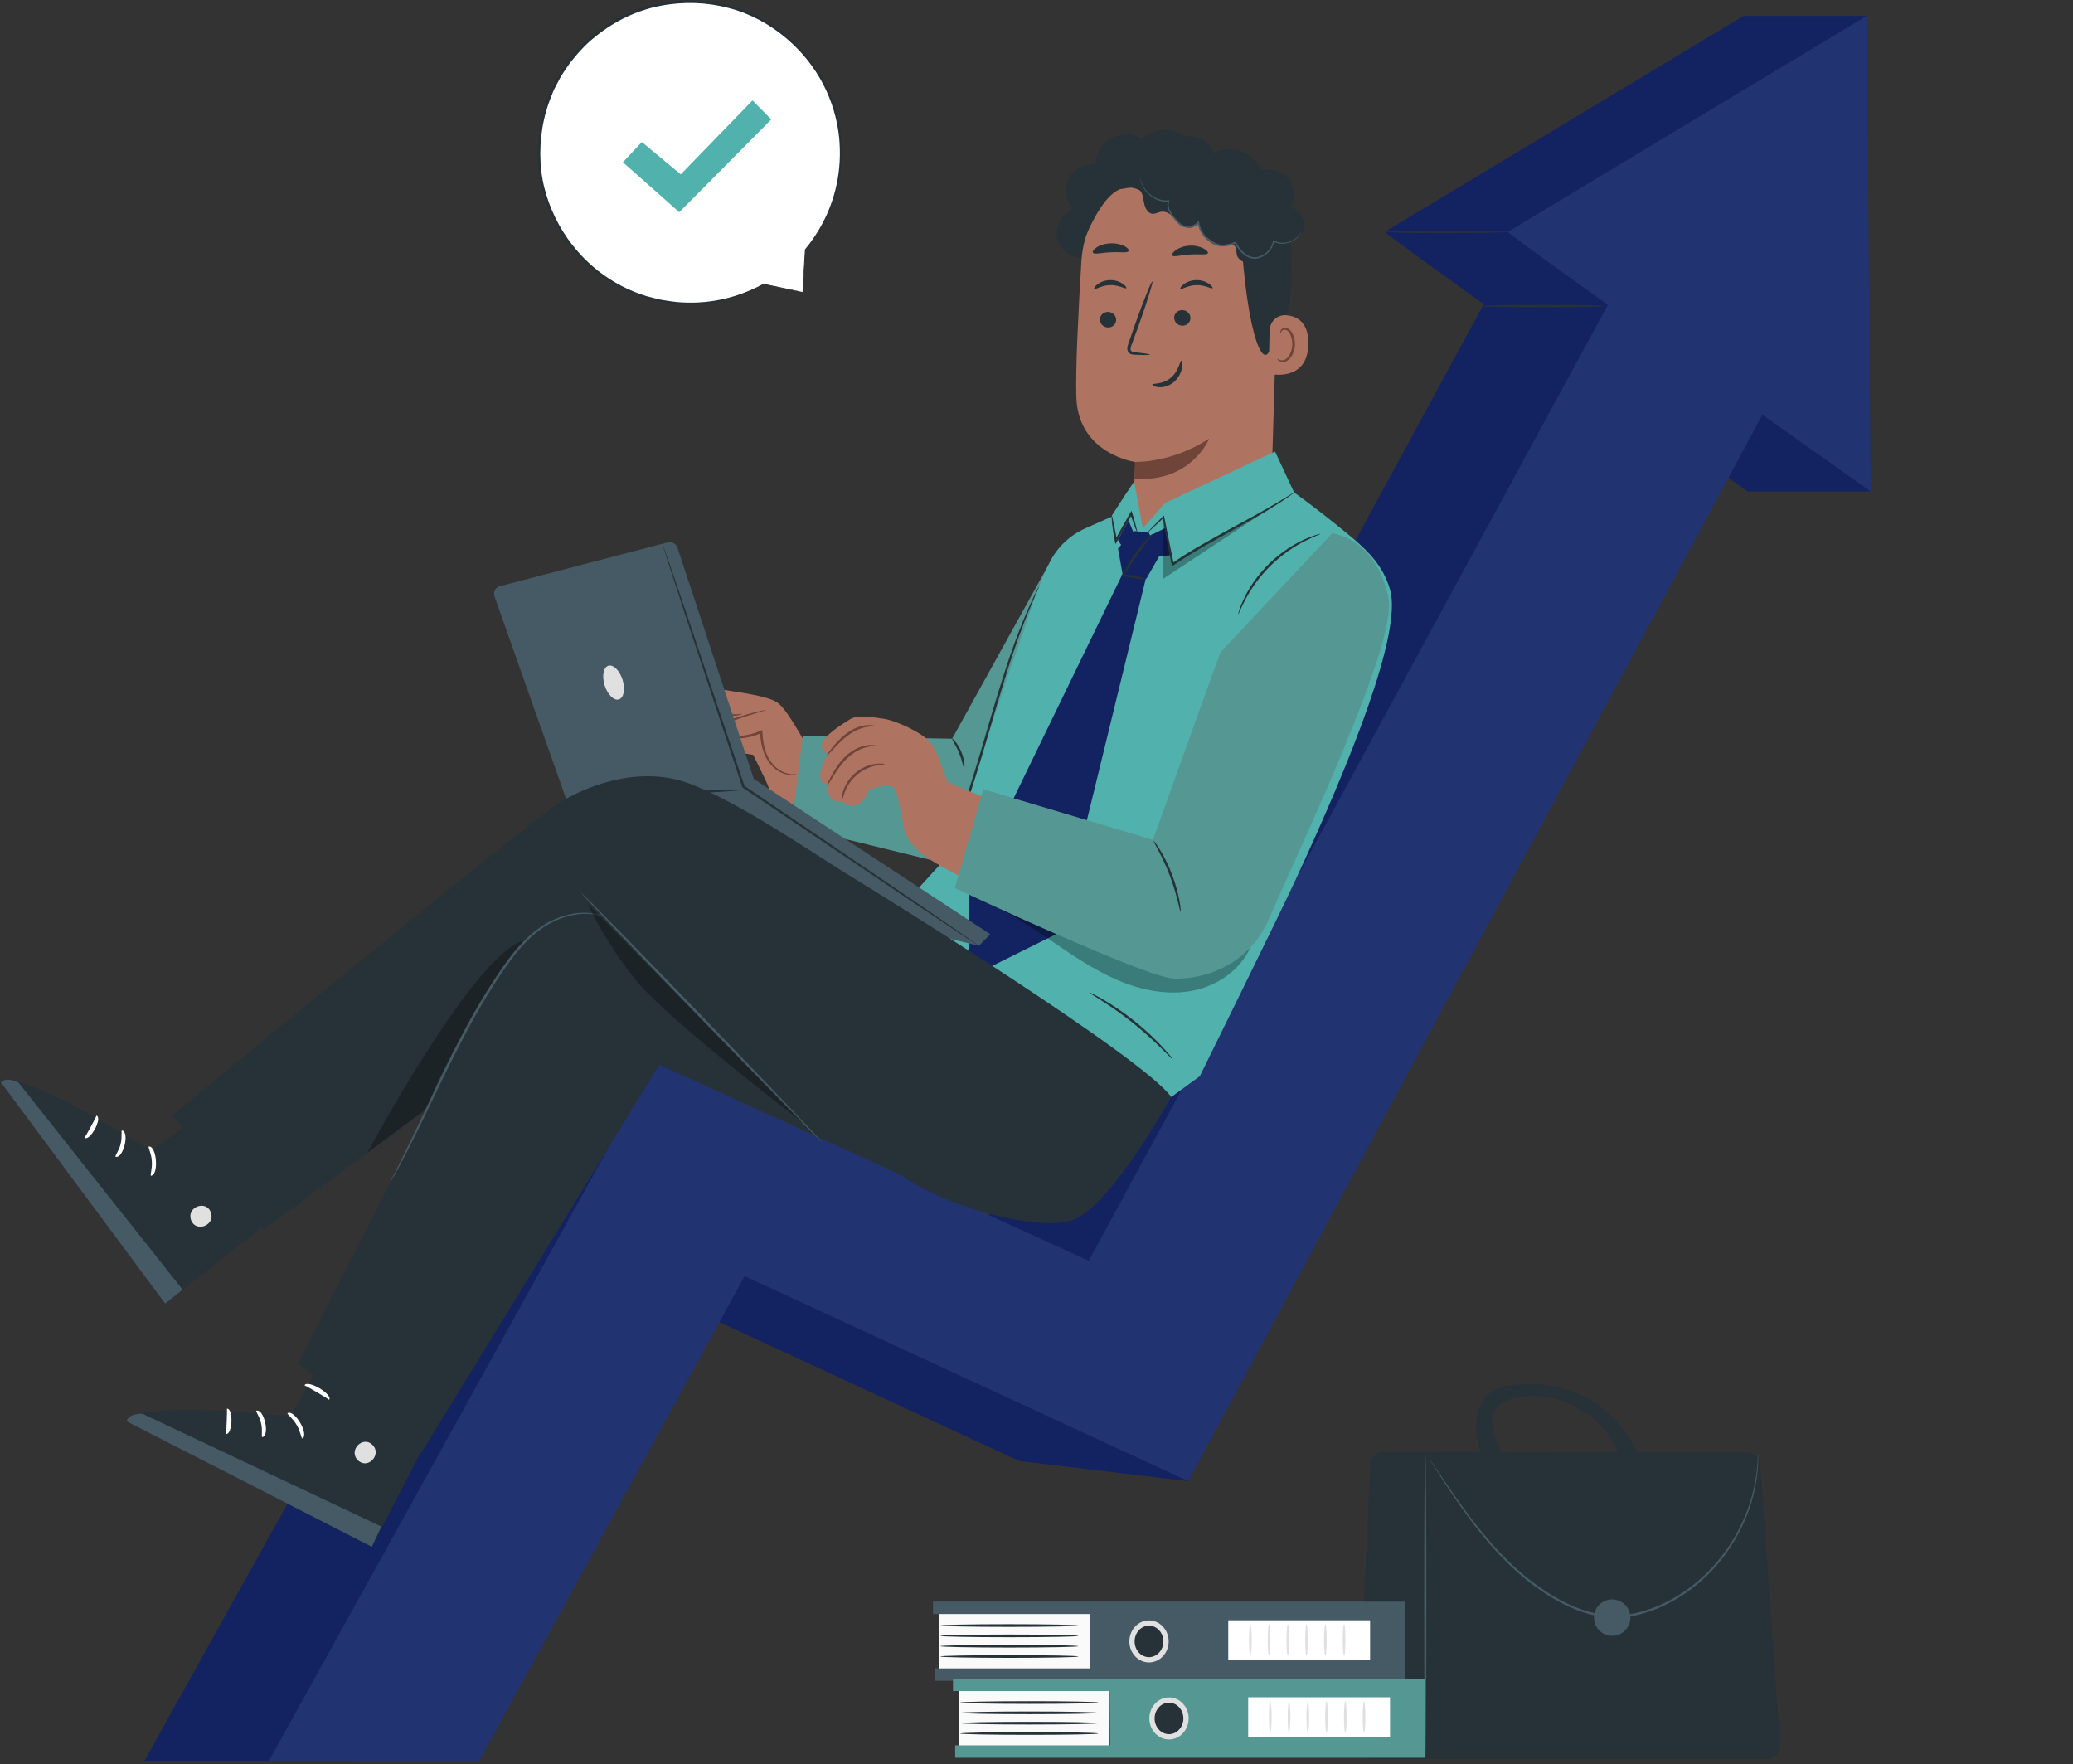 <svg width="429" height="365" viewBox="0 0 429 365" fill="none" xmlns="http://www.w3.org/2000/svg">
<rect x="0" y="0" width="429" height="365" fill="#333333" stroke="none"/>
<path d="M283.635 363.966H365.667C367.236 363.966 368.475 362.637 368.365 361.078L364.267 303.023C364.167 301.613 362.988 300.514 361.579 300.514L286.274 300.404C284.825 300.404 283.635 301.543 283.575 302.983L280.947 361.148C280.867 362.677 282.096 363.966 283.635 363.966Z" fill="#263238"/>
<path d="M294.959 363.966C295.089 363.966 295.189 349.765 295.189 332.245C295.189 314.716 295.089 300.514 294.959 300.514C294.829 300.514 294.729 314.716 294.729 332.245C294.729 349.755 294.829 363.966 294.959 363.966Z" fill="#455A64"/>
<path d="M295.928 302.013C295.918 302.013 295.968 302.093 296.048 302.243C296.148 302.413 296.288 302.633 296.448 302.903C296.828 303.502 297.357 304.332 298.027 305.391C299.426 307.54 301.445 310.658 304.183 314.346C306.942 318.004 310.409 322.291 315.077 326.219C317.395 328.188 320.034 330.016 322.952 331.595C325.88 333.135 329.178 334.364 332.716 334.654C336.264 334.953 339.722 334.154 342.79 332.905C345.868 331.645 348.627 329.946 350.985 328.028C355.722 324.16 358.861 319.473 360.779 315.305C362.708 311.108 363.398 307.39 363.678 304.851C363.738 304.212 363.798 303.642 363.828 303.152C363.838 302.663 363.838 302.253 363.848 301.903C363.848 301.583 363.848 301.334 363.848 301.134C363.848 300.964 363.838 300.874 363.828 300.874C363.818 300.874 363.808 300.964 363.798 301.134C363.788 301.334 363.768 301.583 363.748 301.903C363.728 302.253 363.708 302.663 363.688 303.152C363.648 303.642 363.568 304.202 363.498 304.841C363.158 307.36 362.428 311.038 360.48 315.175C358.541 319.283 355.413 323.9 350.715 327.698C348.367 329.587 345.648 331.256 342.61 332.485C339.582 333.704 336.194 334.474 332.746 334.194C329.288 333.914 326.05 332.715 323.152 331.196C320.264 329.637 317.655 327.828 315.337 325.889C310.699 322.011 307.221 317.764 304.433 314.146C301.675 310.488 299.606 307.41 298.167 305.291C297.467 304.252 296.908 303.432 296.508 302.843C296.328 302.583 296.178 302.373 296.068 302.213C295.988 302.073 295.928 302.003 295.928 302.013Z" fill="#455A64"/>
<path d="M329.868 334.704C329.868 336.782 331.557 338.471 333.636 338.471C335.714 338.471 337.403 336.782 337.403 334.704C337.403 332.625 335.714 330.936 333.636 330.936C331.557 330.946 329.868 332.625 329.868 334.704Z" fill="#455A64"/>
<path d="M307.841 288.681C309.42 287.222 311.629 286.682 313.767 286.472C318.924 285.963 324.591 287.032 329.088 289.591C333.596 292.149 336.904 296.406 339.102 301.094L336.144 304.192C334.935 299.315 332.236 295.077 328.049 292.309C323.861 289.541 319.414 288.271 314.457 289.071C313.318 289.251 311.709 289.68 310.759 290.34C308.82 291.689 308.531 293.268 308.87 295.277C309.38 298.245 310.12 299.535 311.389 301.134C309.21 301.184 308.701 301.194 306.522 301.244C305.972 299.095 305.422 296.916 305.462 294.707C305.512 292.489 306.222 290.19 307.841 288.681Z" fill="#263238"/>
<path d="M225.48 333.504H194.379V345.757H225.48V333.504Z" fill="#FAFAFA"/>
<path d="M290.751 331.396H193.08V333.964H290.751V331.396Z" fill="#455A64"/>
<path d="M290.751 345.208H193.539V347.776H290.751V345.208Z" fill="#455A64"/>
<path d="M225.48 332.005L225.62 347.286H290.751V332.005H225.48Z" fill="#455A64"/>
<path d="M241.301 339.631C241.301 341.73 239.722 343.429 237.783 343.429C235.844 343.429 234.265 341.73 234.265 339.631C234.265 337.532 235.844 335.833 237.783 335.833C239.722 335.833 241.301 337.532 241.301 339.631Z" fill="#263238"/>
<path d="M237.783 343.978C235.544 343.978 233.715 342.029 233.715 339.631C233.715 337.232 235.544 335.283 237.783 335.283C240.022 335.283 241.851 337.232 241.851 339.631C241.851 342.029 240.032 343.978 237.783 343.978ZM237.783 336.373C236.144 336.373 234.805 337.832 234.805 339.631C234.805 341.43 236.134 342.889 237.783 342.889C239.422 342.889 240.761 341.43 240.761 339.631C240.761 337.832 239.422 336.373 237.783 336.373Z" fill="#E0E0E0"/>
<path d="M223.142 342.749C223.142 342.909 216.755 343.029 208.87 343.029C200.985 343.029 194.599 342.899 194.599 342.749C194.599 342.589 200.985 342.469 208.87 342.469C216.745 342.469 223.142 342.589 223.142 342.749Z" fill="#263238"/>
<path d="M223.142 340.62C223.142 340.78 216.755 340.9 208.87 340.9C200.985 340.9 194.599 340.77 194.599 340.62C194.599 340.46 200.985 340.34 208.87 340.34C216.745 340.33 223.142 340.46 223.142 340.62Z" fill="#263238"/>
<path d="M223.142 338.482C223.142 338.641 216.755 338.761 208.87 338.761C200.985 338.761 194.599 338.631 194.599 338.482C194.599 338.332 200.985 338.202 208.87 338.202C216.745 338.202 223.142 338.322 223.142 338.482Z" fill="#263238"/>
<path d="M223.142 336.343C223.142 336.503 216.755 336.623 208.87 336.623C200.985 336.623 194.599 336.493 194.599 336.343C194.599 336.183 200.985 336.063 208.87 336.063C216.745 336.063 223.142 336.193 223.142 336.343Z" fill="#263238"/>
<path d="M283.536 335.253H254.183V343.429H283.536V335.253Z" fill="white"/>
<path d="M258.75 342.599C258.591 342.599 258.471 341.14 258.471 339.341C258.471 337.542 258.601 336.083 258.75 336.083C258.91 336.083 259.03 337.542 259.03 339.341C259.04 341.14 258.91 342.599 258.75 342.599Z" fill="#E0E0E0"/>
<path d="M262.628 342.599C262.468 342.599 262.348 341.14 262.348 339.341C262.348 337.542 262.478 336.083 262.628 336.083C262.788 336.083 262.908 337.542 262.908 339.341C262.918 341.14 262.788 342.599 262.628 342.599Z" fill="#E0E0E0"/>
<path d="M266.516 342.599C266.356 342.599 266.236 341.14 266.236 339.341C266.236 337.542 266.366 336.083 266.516 336.083C266.676 336.083 266.796 337.542 266.796 339.341C266.796 341.14 266.666 342.599 266.516 342.599Z" fill="#E0E0E0"/>
<path d="M270.394 342.599C270.234 342.599 270.114 341.14 270.114 339.341C270.114 337.542 270.244 336.083 270.394 336.083C270.553 336.083 270.673 337.542 270.673 339.341C270.673 341.14 270.553 342.599 270.394 342.599Z" fill="#E0E0E0"/>
<path d="M274.271 342.599C274.111 342.599 273.991 341.14 273.991 339.341C273.991 337.542 274.121 336.083 274.271 336.083C274.431 336.083 274.551 337.542 274.551 339.341C274.561 341.14 274.431 342.599 274.271 342.599Z" fill="#E0E0E0"/>
<path d="M278.159 342.599C277.999 342.599 277.879 341.14 277.879 339.341C277.879 337.542 278.009 336.083 278.159 336.083C278.319 336.083 278.439 337.542 278.439 339.341C278.439 341.14 278.309 342.599 278.159 342.599Z" fill="#E0E0E0"/>
<path d="M229.608 349.425H198.506V361.678H229.608V349.425Z" fill="#FAFAFA"/>
<path d="M294.889 347.326H197.217V349.895H294.889V347.326Z" fill="#559793"/>
<path d="M294.879 361.128H197.667V363.696H294.879V361.128Z" fill="#559793"/>
<path d="M229.608 347.936L229.758 363.207H294.879V347.936H229.608Z" fill="#559793"/>
<path d="M245.438 355.551C245.438 357.65 243.859 359.349 241.92 359.349C239.972 359.349 238.403 357.65 238.403 355.551C238.403 353.453 239.982 351.754 241.92 351.754C243.859 351.754 245.438 353.453 245.438 355.551Z" fill="#263238"/>
<path d="M241.92 359.909C239.682 359.909 237.853 357.96 237.853 355.561C237.853 353.163 239.682 351.214 241.92 351.214C244.159 351.214 245.988 353.163 245.988 355.561C245.978 357.95 244.159 359.909 241.92 359.909ZM241.92 352.303C240.281 352.303 238.942 353.762 238.942 355.561C238.942 357.36 240.281 358.819 241.92 358.819C243.56 358.819 244.899 357.36 244.899 355.561C244.889 353.762 243.56 352.303 241.92 352.303Z" fill="#E0E0E0"/>
<path d="M227.269 358.679C227.269 358.839 220.883 358.959 212.998 358.959C205.112 358.959 198.726 358.829 198.726 358.679C198.726 358.52 205.112 358.4 212.998 358.4C220.883 358.39 227.269 358.52 227.269 358.679Z" fill="#263238"/>
<path d="M227.269 356.541C227.269 356.701 220.883 356.821 212.998 356.821C205.112 356.821 198.726 356.691 198.726 356.541C198.726 356.381 205.112 356.261 212.998 356.261C220.883 356.261 227.269 356.381 227.269 356.541Z" fill="#263238"/>
<path d="M227.269 354.402C227.269 354.562 220.883 354.682 212.998 354.682C205.112 354.682 198.726 354.552 198.726 354.402C198.726 354.252 205.112 354.122 212.998 354.122C220.883 354.122 227.269 354.252 227.269 354.402Z" fill="#263238"/>
<path d="M227.269 352.273C227.269 352.433 220.883 352.553 212.998 352.553C205.112 352.553 198.726 352.423 198.726 352.273C198.726 352.123 205.112 351.993 212.998 351.993C220.883 351.983 227.269 352.113 227.269 352.273Z" fill="#263238"/>
<path d="M287.663 351.184H258.311V359.359H287.663V351.184Z" fill="white"/>
<path d="M262.878 358.53C262.718 358.53 262.598 357.07 262.598 355.272C262.598 353.473 262.728 352.013 262.878 352.013C263.038 352.013 263.158 353.473 263.158 355.272C263.168 357.07 263.038 358.53 262.878 358.53Z" fill="#E0E0E0"/>
<path d="M266.766 358.53C266.606 358.53 266.486 357.07 266.486 355.272C266.486 353.473 266.616 352.013 266.766 352.013C266.926 352.013 267.046 353.473 267.046 355.272C267.046 357.07 266.926 358.53 266.766 358.53Z" fill="#E0E0E0"/>
<path d="M270.643 358.53C270.483 358.53 270.364 357.07 270.364 355.272C270.364 353.473 270.493 352.013 270.643 352.013C270.803 352.013 270.923 353.473 270.923 355.272C270.933 357.07 270.803 358.53 270.643 358.53Z" fill="#E0E0E0"/>
<path d="M274.521 358.53C274.361 358.53 274.241 357.07 274.241 355.272C274.241 353.473 274.371 352.013 274.521 352.013C274.681 352.013 274.801 353.473 274.801 355.272C274.811 357.07 274.681 358.53 274.521 358.53Z" fill="#E0E0E0"/>
<path d="M278.409 358.53C278.249 358.53 278.129 357.07 278.129 355.272C278.129 353.473 278.259 352.013 278.409 352.013C278.569 352.013 278.689 353.473 278.689 355.272C278.689 357.07 278.559 358.53 278.409 358.53Z" fill="#E0E0E0"/>
<path d="M282.286 358.53C282.127 358.53 282.007 357.07 282.007 355.272C282.007 353.473 282.137 352.013 282.286 352.013C282.446 352.013 282.566 353.473 282.566 355.272C282.566 357.07 282.446 358.53 282.286 358.53Z" fill="#E0E0E0"/>
<path d="M166.085 60.437L158.04 58.827C152.633 61.866 146.237 63.335 139.511 62.645C123.641 61.006 111.398 47.304 111.518 31.354C111.658 12.925 127.588 -1.447 146.057 0.472C161.738 2.101 173.901 15.493 174.031 31.264C174.101 39.089 171.312 46.195 166.685 51.682L166.695 51.672L166.085 60.437Z" fill="white"/>
<path d="M166.085 60.437C166.085 60.437 166.085 60.227 166.105 59.847C166.125 59.437 166.155 58.877 166.195 58.148C166.285 56.649 166.415 54.47 166.575 51.662L166.755 51.762L166.745 51.772C166.695 51.812 166.625 51.792 166.585 51.742C166.555 51.702 166.555 51.642 166.595 51.602C169.054 48.633 171.872 44.166 173.141 38.14C173.781 35.151 174.001 31.803 173.641 28.286C173.261 24.768 172.222 21.09 170.423 17.562C168.614 14.044 166.015 10.696 162.707 7.908C159.409 5.129 155.402 2.851 150.904 1.681C146.427 0.472 141.54 0.272 136.733 1.192C131.916 2.091 127.249 4.31 123.291 7.518C121.242 9.097 119.543 11.026 117.964 13.005C117.254 14.044 116.525 15.073 115.895 16.163L115.026 17.822L114.596 18.651L114.256 19.511C112.327 24.068 111.598 28.965 111.868 33.632C112.118 38.32 113.597 42.737 115.705 46.545C117.824 50.362 120.642 53.571 123.771 56.039C126.919 58.498 130.357 60.227 133.755 61.266C134.614 61.486 135.464 61.706 136.293 61.916C137.133 62.105 137.972 62.195 138.792 62.335C140.431 62.595 142.04 62.635 143.569 62.615C149.735 62.485 154.642 60.566 157.98 58.727C158 58.718 158.03 58.708 158.06 58.718C160.619 59.257 162.607 59.677 163.987 59.967C164.656 60.107 165.166 60.227 165.546 60.306C165.896 60.386 166.085 60.437 166.085 60.437C166.085 60.437 165.915 60.416 165.576 60.356C165.206 60.287 164.696 60.197 164.037 60.077C162.637 59.817 160.619 59.427 158.02 58.937L158.09 58.927C154.752 60.816 149.815 62.805 143.579 62.975C142.03 63.005 140.401 62.975 138.742 62.725C137.912 62.585 137.063 62.505 136.213 62.315C135.364 62.105 134.504 61.886 133.635 61.666C130.187 60.616 126.689 58.887 123.491 56.399C120.303 53.91 117.434 50.652 115.266 46.785C113.117 42.917 111.608 38.43 111.338 33.662C111.048 28.915 111.788 23.928 113.747 19.281L114.096 18.401L114.536 17.562C114.826 17.002 115.126 16.443 115.426 15.873C116.055 14.774 116.805 13.724 117.524 12.655C119.123 10.646 120.862 8.677 122.941 7.068C126.969 3.8 131.716 1.542 136.623 0.632C141.52 -0.307 146.497 -0.087 151.044 1.142C155.622 2.341 159.689 4.67 163.037 7.498C166.385 10.346 169.014 13.754 170.843 17.332C172.651 20.92 173.691 24.658 174.061 28.226C174.4 31.794 174.171 35.181 173.491 38.2C172.162 44.286 169.273 48.773 166.765 51.732L166.615 51.562C166.625 51.562 166.625 51.552 166.625 51.552C166.675 51.512 166.745 51.532 166.785 51.582C166.805 51.602 166.805 51.632 166.805 51.652C166.575 54.49 166.405 56.689 166.285 58.208C166.225 58.927 166.175 59.477 166.145 59.877C166.115 60.267 166.085 60.437 166.085 60.437Z" fill="#263238"/>
<path d="M128.908 33.572L132.825 29.385L140.88 36.071L155.722 20.78L159.619 24.708L140.571 43.906L128.908 33.572Z" fill="#51B1AC"/>
<path d="M386.274 3.291H360.83L286.584 47.974C286.864 48.394 295.628 54.73 307.072 62.915L199.556 260.867L109.579 221.131L29.907 364.325H73.441L128.338 264.045L210.909 302.292L245.908 306.47L340.662 86.801C352.565 95.246 361.709 101.702 361.709 101.702H387.154C387.154 101.702 379.738 39.429 379.738 38.929C379.738 38.44 386.274 3.291 386.274 3.291Z" fill="#132261"/>
<path d="M55.661 364.325L135.654 219.901L225.31 260.867L340.941 47.974L375.371 66.053L245.908 306.47L154.093 264.045L99.196 364.325H55.661Z" fill="#213370"/>
<path d="M312.029 47.974C312.848 49.203 387.164 101.712 387.164 101.712L386.274 3.291L312.029 47.974Z" fill="#213370"/>
<path d="M312.029 47.974C312.029 48.114 306.332 48.234 299.306 48.234C292.28 48.234 286.584 48.114 286.584 47.974C286.584 47.834 292.28 47.714 299.306 47.714C306.332 47.714 312.029 47.824 312.029 47.974Z" fill="#263238"/>
<path d="M331.907 63.325C331.907 63.465 326.21 63.585 319.184 63.585C312.159 63.585 306.462 63.465 306.462 63.325C306.462 63.185 312.159 63.065 319.184 63.065C326.21 63.065 331.907 63.185 331.907 63.325Z" fill="#263238"/>
<path d="M140.821 152.462C140.821 152.462 139.282 153.131 139.032 151.072C138.792 149.014 143.089 144.716 144.459 143.357C145.828 141.998 147.797 142.288 149.536 142.677C151.275 143.067 158.41 143.787 160.779 145.306C163.147 146.825 166.765 154.45 167.525 154.81C168.284 155.17 190.531 156.329 190.531 156.329L189.572 174.568C189.572 174.568 167.735 170.411 163.407 167.703C159.08 164.994 159.65 163.915 158.42 161.396C157.191 158.868 155.872 156.189 155.872 156.189L153.823 155.85L150.545 157.659C150.545 157.659 150.155 162.286 146.917 162.166L145.328 161.326C145.328 161.326 144.269 162.556 143.059 160.657C141.85 158.758 142.08 158.408 142.08 158.408C142.08 158.408 140.811 159.977 139.432 158.028C138.072 156.079 140.821 152.462 140.821 152.462Z" fill="#AE7461"/>
<path d="M164.796 160.207C164.796 160.217 164.717 160.247 164.557 160.287C164.397 160.327 164.147 160.357 163.827 160.357C163.197 160.367 162.228 160.207 161.209 159.617C160.189 159.038 159.12 157.998 158.43 156.539C157.721 155.09 157.381 153.311 157.281 151.432L157.631 151.642C156.172 152.322 154.443 152.751 152.644 152.821C151.374 152.871 150.135 152.731 148.976 152.432C148.426 152.272 147.777 152.182 147.297 151.652C147.037 151.402 146.977 150.873 147.237 150.583C147.477 150.283 147.777 150.183 148.026 150.073C150.025 149.264 151.874 148.634 153.433 148.154C154.992 147.674 156.272 147.355 157.161 147.155C158.05 146.955 158.55 146.875 158.56 146.905C158.57 146.945 158.09 147.085 157.211 147.345C156.342 147.604 155.082 147.984 153.543 148.504C152.004 149.024 150.185 149.683 148.206 150.513C147.966 150.613 147.737 150.723 147.627 150.873C147.527 151.012 147.527 151.172 147.667 151.332C147.957 151.672 148.536 151.792 149.086 151.942C150.195 152.212 151.394 152.352 152.614 152.302C154.353 152.242 156.002 151.832 157.411 151.192L157.751 151.042L157.771 151.412C157.851 153.261 158.16 154.98 158.81 156.359C159.44 157.758 160.409 158.758 161.359 159.348C162.308 159.947 163.207 160.147 163.817 160.197C164.447 160.227 164.786 160.167 164.796 160.207Z" fill="#6F4439"/>
<path d="M153.533 147.694C153.573 147.744 152.784 148.174 151.434 148.104C150.775 148.094 149.995 147.984 149.166 148.044C148.326 148.084 147.537 148.434 146.887 149.194C145.538 150.703 143.919 151.702 142.7 152.212C141.47 152.731 140.651 152.831 140.641 152.781C140.621 152.701 141.4 152.472 142.55 151.882C143.699 151.292 145.198 150.313 146.517 148.834C146.867 148.474 147.257 148.104 147.737 147.894C148.206 147.674 148.696 147.595 149.146 147.575C150.055 147.545 150.825 147.694 151.464 147.754C152.744 147.904 153.503 147.625 153.533 147.694Z" fill="#6F4439"/>
<path d="M148.946 152.562C149.066 152.602 148.166 154.65 146.108 156.399C144.069 158.168 141.9 158.748 141.88 158.618C141.82 158.468 143.819 157.698 145.768 156C147.737 154.33 148.806 152.472 148.946 152.562Z" fill="#6F4439"/>
<path d="M149.745 155.36C149.875 155.37 149.586 157.169 148.276 158.928C146.987 160.707 145.368 161.526 145.318 161.406C145.228 161.276 146.647 160.307 147.857 158.618C149.096 156.959 149.596 155.31 149.745 155.36Z" fill="#6F4439"/>
<path d="M216.955 116.913L197.037 152.851L166.136 152.322L163.807 170.881L195.698 178.696L208.83 164.275L216.955 116.913Z" fill="#559793"/>
<path d="M199.526 158.948C199.376 158.958 199.176 157.489 198.486 155.82C197.817 154.141 196.917 152.951 197.037 152.851C197.127 152.751 198.256 153.851 198.966 155.62C199.696 157.379 199.656 158.948 199.526 158.948Z" fill="#263238"/>
<path d="M224.521 53.321C222.002 53.651 219.374 51.852 218.794 49.373C218.205 46.904 219.744 44.106 222.142 43.277C220.543 41.698 220.103 39.059 221.093 37.05C222.092 35.032 224.451 33.782 226.68 34.092C226.73 31.873 228.019 29.725 229.948 28.625C231.876 27.526 234.385 27.526 236.314 28.625C238.722 26.477 242.68 26.327 245.249 28.286C247.397 27.846 249.766 28.955 250.815 30.874C251.865 32.803 251.505 35.391 249.966 36.961" fill="#263238"/>
<path d="M246.468 33.383L245.328 33.403C233.865 33.623 224.491 42.617 223.791 54.06C223.142 64.704 222.552 76.477 222.742 82.183C223.122 93.987 234.965 95.596 234.965 95.596L234.245 109.807L235.644 120.641L262.888 108.368L264.427 56.869C265.227 44.576 258.77 33.862 246.468 33.383Z" fill="#AE7461"/>
<path d="M234.855 95.576C234.855 95.576 242.4 95.885 250.236 90.748C250.236 90.748 246.578 99.893 234.775 99.053L234.855 95.576Z" fill="#6F4439"/>
<path d="M227.619 66.093C227.609 66.983 228.349 67.732 229.278 67.762C230.207 67.792 230.977 67.103 230.987 66.203C230.997 65.314 230.257 64.564 229.328 64.534C228.399 64.514 227.629 65.204 227.619 66.093Z" fill="#263238"/>
<path d="M226.44 59.787C226.65 60.007 227.909 59.027 229.728 58.997C231.537 58.937 232.886 59.847 233.086 59.627C233.186 59.527 232.956 59.137 232.376 58.727C231.797 58.318 230.817 57.928 229.688 57.958C228.558 57.988 227.619 58.418 227.079 58.858C226.51 59.287 226.33 59.697 226.44 59.787Z" fill="#263238"/>
<path d="M242.99 65.723C242.98 66.613 243.719 67.362 244.649 67.392C245.578 67.422 246.348 66.733 246.358 65.833C246.368 64.944 245.628 64.194 244.699 64.164C243.769 64.134 243 64.824 242.99 65.723Z" fill="#263238"/>
<path d="M244.279 59.777C244.489 59.997 245.758 59.027 247.567 58.997C249.376 58.937 250.725 59.847 250.925 59.627C251.015 59.527 250.805 59.137 250.216 58.727C249.636 58.318 248.656 57.928 247.527 57.958C246.398 57.988 245.458 58.418 244.919 58.858C244.359 59.287 244.179 59.687 244.279 59.777Z" fill="#263238"/>
<path d="M237.953 73.369C237.963 73.269 236.824 73.089 234.995 72.889C234.535 72.849 234.085 72.769 234.005 72.449C233.885 72.12 234.075 71.61 234.285 71.07C234.695 69.941 235.135 68.751 235.584 67.512C237.393 62.455 238.682 58.298 238.483 58.228C238.283 58.158 236.644 62.205 234.845 67.262C234.415 68.512 233.995 69.701 233.605 70.84C233.436 71.37 233.146 71.97 233.396 72.659C233.526 72.999 233.875 73.249 234.175 73.319C234.475 73.399 234.735 73.399 234.965 73.409C236.804 73.489 237.953 73.469 237.953 73.369Z" fill="#263238"/>
<path d="M242.57 52.831C242.82 53.291 244.359 52.761 246.278 52.661C248.187 52.521 249.806 52.851 249.976 52.371C250.046 52.141 249.696 51.732 249.006 51.382C248.317 51.022 247.267 50.762 246.118 50.832C244.969 50.902 243.979 51.302 243.36 51.732C242.73 52.161 242.46 52.611 242.57 52.831Z" fill="#263238"/>
<path d="M226.2 52.311C226.59 52.711 228.079 52.261 229.878 52.201C231.677 52.091 233.206 52.411 233.555 51.971C233.705 51.762 233.456 51.352 232.786 50.972C232.126 50.592 231.017 50.303 229.778 50.352C228.538 50.412 227.479 50.802 226.859 51.242C226.23 51.682 226.03 52.111 226.2 52.311Z" fill="#263238"/>
<path d="M224.811 48.623C224.811 48.623 227.779 41.168 231.317 39.369C235.594 37.2 237.543 41.898 241.631 40.668C245.718 39.439 249.806 37.35 254.073 40.448C258.74 43.836 256.632 46.325 257.021 51.562C258.591 72.779 262.578 78.716 263.488 68.692C263.588 67.592 266.616 66.663 266.976 62.026C267.445 56.009 267.535 48.714 266.106 44.476C264.907 40.908 262.808 38.46 259.08 35.801C253.194 31.594 245.229 31.654 239.832 32.303C234.455 32.943 224.141 39.369 224.811 48.623Z" fill="#263238"/>
<path d="M262.738 68.382C262.778 66.553 264.317 65.084 266.136 65.224C268.345 65.394 270.813 66.593 270.763 71.15C270.663 79.225 262.568 77.456 262.558 77.227C262.548 77.077 262.668 71.77 262.738 68.382Z" fill="#AE7461"/>
<path d="M264.357 74.218C264.397 74.188 264.497 74.318 264.737 74.428C264.967 74.538 265.367 74.618 265.786 74.458C266.646 74.158 267.375 72.809 267.435 71.35C267.465 70.62 267.315 69.911 267.066 69.331C266.826 68.742 266.446 68.322 266.016 68.242C265.586 68.142 265.287 68.392 265.177 68.622C265.067 68.841 265.117 69.011 265.077 69.021C265.057 69.041 264.907 68.881 264.977 68.552C265.017 68.392 265.107 68.202 265.297 68.052C265.496 67.892 265.776 67.822 266.076 67.852C266.696 67.902 267.255 68.482 267.535 69.121C267.845 69.761 268.025 70.55 267.995 71.38C267.925 73.009 267.066 74.518 265.896 74.848C265.327 74.988 264.857 74.808 264.607 74.618C264.367 74.408 264.327 74.228 264.357 74.218Z" fill="#6F4439"/>
<path d="M262.278 52.751C261.239 53.491 260.15 54.25 258.89 54.4C257.631 54.55 256.172 53.85 255.932 52.601C255.822 52.041 255.952 51.382 255.572 50.962C255.123 50.452 254.313 50.632 253.634 50.712C251.295 51.002 248.497 48.464 247.857 46.195C247.277 47.104 245.968 47.404 245.049 46.835C244.129 46.265 243.799 45.945 243.07 45.146C242.34 44.346 241.331 43.636 240.271 43.816C239.672 43.916 239.122 44.276 238.523 44.236C237.463 44.166 236.923 42.927 236.734 41.877C236.554 40.828 236.404 39.599 235.494 39.049C234.655 38.539 233.575 38.859 232.606 39.029C231.637 39.189 230.367 38.989 230.098 38.04C229.958 37.54 230.158 37.01 230.427 36.571C231.647 34.572 234.375 33.632 236.564 34.472C237.303 31.794 239.752 29.665 242.52 29.315C245.278 28.965 248.187 30.424 249.556 32.843C251.235 31.264 253.703 30.564 255.952 31.034C258.211 31.504 260.19 33.123 261.099 35.242C263.058 34.692 265.307 35.401 266.586 36.98C267.865 38.559 268.085 40.918 267.125 42.707C268.595 43.507 269.864 44.926 269.924 46.595C269.984 48.264 268.395 49.963 266.766 49.553C267.445 50.842 266.946 52.621 265.696 53.371C264.447 54.12 262.648 53.73 261.829 52.531" fill="#263238"/>
<path d="M236.024 36.841C236.014 36.841 236.014 36.891 236.024 36.99C236.034 37.09 236.044 37.23 236.084 37.42C236.164 37.79 236.324 38.34 236.704 38.969C237.083 39.579 237.663 40.288 238.532 40.848C239.392 41.408 240.551 41.828 241.861 41.728L241.721 41.548C241.481 42.247 241.571 43.067 241.93 43.776C242.27 44.496 242.8 45.126 243.35 45.735C243.629 46.025 243.879 46.375 244.269 46.645C244.649 46.905 245.099 47.044 245.558 47.094C246.468 47.194 247.497 46.895 248.137 46.115L247.837 46.035C248.077 47.634 249.016 49.223 250.485 50.173C251.265 50.712 252.224 51.032 253.154 50.992C254.083 50.962 254.953 50.672 255.752 50.373L255.532 50.282C255.982 51.282 256.672 52.121 257.491 52.741C258.301 53.361 259.36 53.711 260.32 53.451C262.218 53.011 263.448 51.402 263.677 49.903L263.498 49.993C264.457 50.492 265.466 50.522 266.276 50.343C267.095 50.173 267.735 49.803 268.195 49.443C268.655 49.073 268.914 48.694 269.074 48.444C269.224 48.174 269.284 48.024 269.274 48.024C269.234 47.994 269.014 48.644 268.115 49.343C267.665 49.673 267.035 50.013 266.246 50.163C265.466 50.312 264.507 50.263 263.618 49.783L263.468 49.703L263.438 49.873C263.208 51.272 262.018 52.771 260.26 53.161C259.39 53.381 258.461 53.071 257.691 52.481C256.922 51.902 256.272 51.082 255.852 50.153L255.782 50.003L255.622 50.033C254.833 50.333 253.993 50.602 253.134 50.622C252.274 50.662 251.415 50.373 250.665 49.863C249.276 48.963 248.387 47.474 248.157 45.965L248.097 45.585L247.847 45.885C247.307 46.555 246.388 46.835 245.568 46.755C245.159 46.715 244.759 46.585 244.429 46.365C244.109 46.155 243.849 45.805 243.559 45.515C243.01 44.916 242.49 44.306 242.17 43.636C241.831 42.977 241.751 42.247 241.96 41.618L242.02 41.428L241.821 41.448C240.591 41.558 239.472 41.178 238.632 40.658C237.783 40.139 237.203 39.469 236.814 38.889C236.074 37.68 236.074 36.821 236.024 36.841Z" fill="#455A64"/>
<path d="M238.473 79.565C238.513 79.265 240.501 79.635 242.25 78.206C243.999 76.777 244.179 74.608 244.459 74.648C244.589 74.648 244.759 75.198 244.609 76.097C244.469 76.987 243.939 78.216 242.88 79.095C241.811 79.975 240.571 80.195 239.742 80.105C238.882 80.025 238.433 79.705 238.473 79.565Z" fill="#263238"/>
<path d="M180.917 193.887L196.298 176.927L209.16 138.06C211.788 131.314 214.037 122.759 217.215 116.363C218.784 113.215 221.413 110.736 224.631 109.317L230.088 106.889L233.356 101.682C231.477 113.465 247.997 114.924 265.546 100.283C265.546 100.283 271.343 104.21 279.518 110.986C283.096 113.955 286.344 117.193 287.693 122.1C290.152 130.994 279.598 157.319 268.105 182.084C264.667 189.49 248.297 222.68 248.297 222.68L242.4 226.977C242.4 226.977 190.301 211.187 185.604 202.542C180.917 193.887 180.917 193.887 180.917 193.887Z" fill="#51B1AC"/>
<path d="M189.452 183.773C189.442 183.763 189.592 183.583 189.892 183.263C190.231 182.903 190.671 182.444 191.211 181.874C192.42 180.635 194.099 178.916 196.168 176.797L196.128 176.867C197.087 173.909 198.237 170.361 199.526 166.423C200.845 162.476 202.194 158.098 203.553 153.461C206.182 144.376 208.67 136.171 210.959 130.395C212.068 127.497 213.118 125.208 213.847 123.639C214.217 122.899 214.517 122.31 214.747 121.85C214.957 121.44 215.076 121.24 215.086 121.24C215.106 121.25 215.017 121.47 214.837 121.89C214.627 122.36 214.367 122.959 214.027 123.719C213.348 125.308 212.358 127.616 211.299 130.515C209.1 136.301 206.671 144.506 204.043 153.591C202.684 158.218 201.325 162.616 199.975 166.553C198.656 170.481 197.467 174.009 196.468 176.957L196.458 176.997L196.428 177.027C194.309 179.096 192.59 180.775 191.351 181.984C190.781 182.534 190.311 182.973 189.961 183.313C189.642 183.643 189.462 183.793 189.452 183.773Z" fill="#263238"/>
<path d="M237.283 119.052L219.264 192.938L200.545 202.242V184.173L232.936 117.453L237.283 119.052Z" fill="#132261"/>
<g opacity="0.3">
<path d="M202.824 186.281C207.931 188.2 212.538 191.249 217.045 194.317C221.563 197.385 226.07 200.533 231.077 202.712C236.084 204.89 241.691 206.05 247.037 204.94C252.384 203.841 257.381 200.183 259.14 195.016L202.824 186.281Z" fill="black"/>
</g>
<path d="M230.088 106.669L234.695 99.613L236.504 109.277L241.091 104.08L263.867 93.427L267.815 101.902L242.65 116.783L235.674 116.263L230.587 110.217L230.088 106.669Z" fill="#51B1AC"/>
<path d="M230.088 106.669C230.148 106.659 230.247 107.209 230.427 108.128C230.657 109.227 230.917 110.477 231.197 111.856L230.737 111.786C231.127 111.066 231.547 110.307 231.976 109.517C232.666 108.298 233.306 107.159 233.895 106.119L234.145 105.68L234.305 106.139C234.705 107.289 234.925 108.258 235.105 108.938C235.274 109.617 235.384 109.997 235.334 110.017C235.294 110.037 235.095 109.677 234.855 109.018C234.595 108.368 234.315 107.398 233.885 106.299L234.295 106.329C233.725 107.378 233.106 108.528 232.436 109.757C231.996 110.547 231.567 111.306 231.167 112.016L230.837 112.595L230.707 111.946C230.118 108.908 229.958 106.679 230.088 106.669Z" fill="#263238"/>
<path d="M237.753 110.227L234.855 109.877C234.065 110.756 232.146 112.575 231.367 113.465L231.377 113.545C231.717 115.474 232.066 117.413 232.406 119.341C234.025 119.261 235.654 119.391 237.243 119.731C238.213 118.032 238.942 116.753 239.912 115.054L237.753 110.227Z" fill="#132261"/>
<path d="M242.7 219.202C242.64 219.252 241.791 218.342 240.361 216.933C238.932 215.524 236.903 213.635 234.525 211.716C232.136 209.807 229.848 208.238 228.159 207.159C226.47 206.07 225.4 205.44 225.44 205.37C225.46 205.34 225.75 205.46 226.25 205.71C226.76 205.95 227.479 206.34 228.349 206.849C230.098 207.859 232.436 209.388 234.845 211.317C237.253 213.245 239.252 215.194 240.621 216.683C241.301 217.423 241.841 218.043 242.19 218.482C242.54 218.922 242.73 219.182 242.7 219.202Z" fill="#263238"/>
<path d="M237.973 110.826L241.191 109.237L242.29 114.874L239.602 115.114L237.973 110.826Z" fill="#132261"/>
<path opacity="0.3" d="M240.761 106.969V119.731L264.477 104.06L242.4 116.913L240.761 106.969Z" fill="black"/>
<path d="M267.815 101.902C267.835 101.932 267.345 102.302 266.436 102.941C265.516 103.571 264.177 104.46 262.478 105.49C259.09 107.568 254.223 110.127 248.986 113.135C246.768 114.424 244.679 115.714 242.8 116.983L242.49 117.193L242.42 116.823C241.701 112.925 241.081 109.547 240.611 106.999L240.881 107.079C239.852 108.038 239.022 108.818 238.373 109.417C237.783 109.947 237.463 110.227 237.443 110.207C237.423 110.187 237.703 109.867 238.263 109.297C238.882 108.668 239.682 107.858 240.661 106.859L240.871 106.649L240.931 106.939C241.441 109.477 242.13 112.845 242.91 116.733L242.53 116.573C244.409 115.274 246.508 113.965 248.736 112.675C254.003 109.657 258.88 107.159 262.308 105.16C264.027 104.18 265.396 103.341 266.346 102.761C267.265 102.182 267.795 101.872 267.815 101.902Z" fill="#263238"/>
<path d="M234.885 110.956L233.555 107.698L231.357 111.736L232.296 113.195L234.885 110.956Z" fill="#132261"/>
<path d="M238.523 110.487C238.632 110.587 237.043 112.426 235.344 114.874C233.625 117.313 232.446 119.431 232.306 119.361C232.186 119.301 233.176 117.053 234.915 114.574C236.644 112.086 238.433 110.387 238.523 110.487Z" fill="#263238"/>
<path d="M236.913 119.831C236.873 119.971 235.784 119.811 234.455 119.591C233.126 119.361 232.046 119.161 232.056 119.022C232.066 118.882 233.186 118.852 234.545 119.082C235.904 119.301 236.953 119.691 236.913 119.831Z" fill="#263238"/>
<path d="M117.325 165.784L102.314 123.349C102.024 122.43 102.584 121.47 103.523 121.27L138.202 112.216C139.072 112.026 139.941 112.515 140.211 113.365L155.992 161.166L204.933 193.307L202.584 195.706L190.061 192.658L117.325 165.784Z" fill="#455A64"/>
<path d="M202.574 195.696C202.564 195.706 202.484 195.656 202.324 195.556C202.134 195.436 201.904 195.286 201.615 195.106C200.965 194.676 200.055 194.087 198.896 193.327C196.518 191.748 193.13 189.49 188.962 186.711C180.577 181.065 169.044 173.299 156.302 164.724C155.412 164.125 154.533 163.525 153.713 162.975L153.643 162.925L153.613 162.845C149.006 148.944 144.878 136.481 141.88 127.457C140.421 122.979 139.242 119.361 138.412 116.813C138.022 115.584 137.713 114.614 137.493 113.925C137.403 113.615 137.323 113.365 137.263 113.175C137.213 113.005 137.193 112.915 137.203 112.915C137.213 112.915 137.253 112.995 137.313 113.165C137.383 113.355 137.473 113.605 137.583 113.905C137.823 114.594 138.162 115.554 138.592 116.763C139.462 119.291 140.691 122.899 142.21 127.357C145.238 136.371 149.426 148.804 154.093 162.696L153.993 162.566C154.812 163.125 155.702 163.715 156.581 164.315C169.284 172.939 180.797 180.745 189.162 186.421C193.289 189.26 196.647 191.558 199.006 193.177C200.135 193.967 201.025 194.587 201.664 195.036C201.944 195.236 202.174 195.406 202.354 195.526C202.504 195.626 202.584 195.686 202.574 195.696Z" fill="#263238"/>
<path d="M123.311 164.874C123.301 164.734 130.127 164.295 138.542 163.895C146.967 163.495 153.793 163.295 153.803 163.435C153.813 163.575 146.987 164.015 138.572 164.415C130.147 164.814 123.311 165.014 123.311 164.874Z" fill="#263238"/>
<path d="M128.838 140.649C129.438 142.578 129.098 144.396 128.078 144.716C127.059 145.036 125.74 143.737 125.13 141.818C124.53 139.889 124.87 138.07 125.89 137.75C126.909 137.431 128.228 138.73 128.838 140.649Z" fill="#E0E0E0"/>
<path d="M171.572 155.79C171.572 155.79 170.273 156.429 170.073 154.37C169.893 152.542 174.291 149.823 175.94 148.804C177.589 147.784 181.057 148.484 182.826 148.714C185.214 149.024 190.791 151.522 192.56 153.651C194.359 155.81 195.598 161.336 196.248 161.856C196.907 162.376 219.064 171.1 219.064 171.1L214.017 188.65C214.017 188.65 193.679 179.675 190.071 176.058C186.464 172.45 187.263 171.52 186.633 168.792C186.004 166.053 185.324 163.145 185.324 163.145L183.405 162.356L179.808 163.375C179.808 163.375 179.368 164.744 178.438 165.814C177.329 167.093 175.32 167.033 174.211 165.764C174.211 165.764 172.382 166.403 171.492 164.335C171.123 163.485 171.393 162.206 171.393 162.206C171.393 162.206 169.754 162.526 169.744 160.487C169.724 158.288 171.572 155.79 171.572 155.79Z" fill="#AE7461"/>
<path d="M183.106 158.108C183.106 158.198 182.366 158.168 181.227 158.418C180.097 158.658 178.558 159.248 177.229 160.417C175.9 161.586 175.12 163.035 174.741 164.135C174.351 165.234 174.281 165.974 174.201 165.964C174.141 165.964 174.081 165.204 174.391 164.025C174.701 162.855 175.47 161.276 176.889 160.027C178.308 158.778 179.967 158.208 181.167 158.058C182.366 157.888 183.116 158.048 183.106 158.108Z" fill="#6F4439"/>
<path d="M181.447 154.34C181.437 154.43 180.637 154.301 179.418 154.58C178.208 154.85 176.609 155.63 175.24 156.969C173.871 158.318 172.952 159.827 172.272 160.897C171.602 161.986 171.183 162.656 171.123 162.626C171.063 162.596 171.363 161.856 171.952 160.717C172.552 159.587 173.441 158.008 174.87 156.599C176.3 155.19 178.039 154.41 179.338 154.221C180.667 154.021 181.467 154.301 181.447 154.34Z" fill="#6F4439"/>
<path d="M181.127 150.223C181.117 150.313 180.427 150.213 179.368 150.413C178.308 150.593 176.879 151.142 175.55 152.122C174.211 153.101 173.181 154.231 172.432 155.04C171.682 155.85 171.203 156.349 171.143 156.299C171.093 156.259 171.462 155.68 172.152 154.8C172.842 153.931 173.851 152.731 175.25 151.702C176.649 150.673 178.188 150.143 179.328 150.043C180.457 149.943 181.147 150.173 181.127 150.223Z" fill="#6F4439"/>
<path d="M275.69 110.357C281.917 111.576 285.974 117.053 287.243 123.889C289.042 133.593 266.786 179.485 262.638 189.5C258.271 200.053 248.606 202.362 242.97 202.232C237.343 202.102 197.897 183.603 197.897 183.603L203.683 163.585L238.732 173.989L252.624 134.912" fill="#559793"/>
<path d="M252.624 134.922C252.624 134.922 252.554 135.162 252.404 135.622C252.244 136.092 252.014 136.771 251.715 137.651C251.085 139.45 250.176 142.068 248.996 145.436C246.608 152.212 243.17 161.986 238.912 174.059L238.852 174.229L238.682 174.179C228.608 171.201 216.706 167.683 203.623 163.825L203.923 163.665C202.074 170.061 200.145 176.757 198.157 183.683L198.017 183.383C207.221 187.661 217.075 192.148 227.349 196.466C231.517 198.195 235.654 199.924 239.832 201.253L241.401 201.702C241.92 201.842 242.44 201.882 242.96 201.982C244.039 202.002 245.119 201.952 246.178 201.802C248.307 201.543 250.375 200.933 252.284 200.073C256.122 198.344 259.3 195.386 261.239 191.818C262.218 190.059 262.938 188.141 263.767 186.312C264.587 184.483 265.406 182.674 266.206 180.885C272.682 166.613 278.419 153.711 282.536 142.608C284.565 137.051 286.314 131.954 287.034 127.317C287.183 126.157 287.273 125.028 287.124 123.969C286.914 122.899 286.674 121.88 286.354 120.931C285.734 119.022 284.895 117.373 283.955 116.024C282.067 113.295 279.788 111.896 278.209 111.216C277.409 110.877 276.78 110.667 276.34 110.567C275.91 110.457 275.69 110.377 275.69 110.377C275.69 110.377 275.92 110.417 276.35 110.507C276.79 110.597 277.429 110.787 278.239 111.106C279.838 111.766 282.166 113.145 284.105 115.894C285.075 117.253 285.924 118.922 286.574 120.841C286.904 121.8 287.154 122.829 287.373 123.909C287.543 125.018 287.453 126.177 287.313 127.347C286.624 132.034 284.885 137.151 282.876 142.728C278.798 153.871 273.082 166.793 266.636 181.075C265.836 182.864 265.027 184.673 264.207 186.502C263.378 188.32 262.668 190.229 261.659 192.048C259.69 195.706 256.422 198.754 252.484 200.523C250.515 201.413 248.407 202.032 246.228 202.302C245.139 202.452 244.039 202.502 242.93 202.492C242.38 202.392 241.801 202.342 241.261 202.202L239.662 201.742C235.444 200.403 231.317 198.674 227.129 196.945C216.845 192.618 206.991 188.131 197.787 183.843L197.587 183.753L197.647 183.543C199.656 176.617 201.595 169.931 203.443 163.535L203.513 163.305L203.743 163.375C216.815 167.273 228.708 170.821 238.772 173.829L238.542 173.949C242.86 161.896 246.358 152.142 248.786 145.386C250.006 142.028 250.945 139.42 251.595 137.631C251.915 136.761 252.164 136.092 252.334 135.622C252.524 135.142 252.624 134.922 252.624 134.922Z" fill="#559793"/>
<path d="M244.329 188.68C244.169 188.71 243.629 185.192 242.07 181.135C240.531 177.067 238.592 174.089 238.732 173.999C238.782 173.959 239.342 174.658 240.092 175.888C240.841 177.117 241.771 178.886 242.55 180.945C243.33 183.003 243.819 184.942 244.079 186.361C244.339 187.781 244.389 188.67 244.329 188.68Z" fill="#263238"/>
<path d="M273.272 110.447C273.302 110.537 271.983 110.966 270.004 111.966C269.014 112.455 267.875 113.135 266.666 113.955C265.466 114.804 264.207 115.803 262.998 116.983C261.799 118.172 260.759 119.401 259.89 120.581C259.04 121.77 258.341 122.889 257.821 123.879C256.772 125.837 256.322 127.147 256.232 127.117C256.202 127.107 256.292 126.767 256.482 126.177C256.662 125.578 257.011 124.728 257.501 123.719C257.981 122.699 258.661 121.54 259.51 120.311C260.379 119.101 261.419 117.832 262.648 116.623C263.887 115.424 265.177 114.414 266.416 113.575C267.665 112.755 268.834 112.106 269.864 111.646C270.883 111.186 271.743 110.856 272.342 110.686C272.922 110.497 273.262 110.417 273.272 110.447Z" fill="#263238"/>
<path d="M54.592 254.401L35.653 230.725C35.653 230.725 108.92 170.361 115.846 166.054C121.093 162.785 131.756 158.448 141.85 161.846C151.944 165.234 169.034 177.047 175.33 180.875C181.626 184.702 236.464 218.672 242.39 226.977C242.39 226.977 230.457 248.564 222.642 252.182C216.526 255.021 198.886 250.783 188.572 244.517C178.268 238.251 130.977 197.755 130.977 197.755L54.592 254.401Z" fill="#263238"/>
<path d="M61.648 282.154L87.233 300.533L136.473 220.281L186.194 242.938L152.764 187.081C152.764 187.081 125.8 187.401 121.562 186.921C116.125 186.311 106.201 194.886 100.785 205.37C96.077 214.475 61.648 282.154 61.648 282.154Z" fill="#263238"/>
<path d="M170.113 236.322C170.013 236.422 158.78 224.968 145.038 210.737C131.286 196.505 120.233 184.892 120.333 184.792C120.433 184.692 131.666 196.146 145.408 210.377C159.15 224.609 170.213 236.222 170.113 236.322Z" fill="#455A64"/>
<path opacity="0.3" d="M76.029 238.51C76.029 238.51 98.066 197.335 108.44 194.587C108.44 194.587 93.429 214.934 88.402 229.336L76.029 238.51Z" fill="black"/>
<path d="M125.02 189.669C125 189.739 124.021 189.27 122.132 189.12C120.253 188.94 117.435 189.26 114.396 190.769C111.338 192.238 108.32 195.066 105.672 198.684C103.033 202.322 100.385 206.529 97.856 211.067C92.859 220.191 89.002 228.816 85.933 234.913C84.424 237.971 83.135 240.419 82.226 242.098C81.776 242.898 81.416 243.537 81.146 244.017C80.897 244.457 80.757 244.677 80.737 244.667C80.717 244.657 80.826 244.417 81.046 243.967C81.296 243.477 81.626 242.818 82.036 242.008C82.885 240.299 84.124 237.831 85.594 234.753C88.582 228.616 92.38 219.971 97.397 210.817C99.945 206.26 102.604 202.052 105.282 198.404C107.98 194.766 111.078 191.908 114.227 190.449C117.355 188.96 120.243 188.68 122.142 188.93C124.071 189.14 125.02 189.669 125.02 189.669Z" fill="#455A64"/>
<path d="M74.21 267.243L60.199 293.078C60.199 293.078 28.947 289.39 26.169 294.087L76.949 320.052L98.026 279.346L74.21 267.243Z" fill="#263238"/>
<path d="M77.019 298.904C79.088 300.773 76.329 304.071 74.171 302.252C71.872 300.174 75.16 296.826 77.169 299.064" fill="#E0E0E0"/>
<path d="M76.949 320.042L78.908 315.854L29.487 292.528C29.487 292.528 26.719 292.358 26.169 294.077L76.949 320.042Z" fill="#455A64"/>
<path d="M59.499 292.398C59.379 292.648 60.559 293.398 61.378 294.817C62.228 296.216 62.307 297.615 62.587 297.635C64.007 296.766 60.938 291.569 59.499 292.398Z" fill="white"/>
<path d="M53.053 291.879C52.873 292.088 53.733 293.058 54.042 294.537C54.392 296.006 54.023 297.245 54.282 297.365C55.901 297.025 54.662 291.479 53.053 291.879Z" fill="white"/>
<path d="M46.767 296.706C48.136 296.886 48.336 291.389 46.967 291.469C47.027 291.629 46.837 296.546 46.767 296.706Z" fill="white"/>
<path d="M63.007 286.642C63.187 286.632 68.044 289.49 68.114 289.64C68.904 288.471 63.637 285.392 63.007 286.642Z" fill="white"/>
<path d="M55.142 221.201L31.126 238.131C31.126 238.131 4.752 220.961 0.185 223.939L34.184 269.732L70.213 241.369L55.142 221.201Z" fill="#263238"/>
<path d="M43.619 250.823C44.648 253.412 40.71 255.14 39.581 252.562C38.442 249.674 42.869 248.135 43.689 251.033" fill="#E0E0E0"/>
<path d="M34.184 269.732L37.802 266.854L3.852 224.029C3.852 224.029 1.454 222.65 0.185 223.949L34.184 269.732Z" fill="#455A64"/>
<path d="M30.806 237.221C30.586 237.391 31.316 238.59 31.416 240.219C31.556 241.848 31.006 243.138 31.246 243.278C32.905 243.138 32.455 237.111 30.806 237.221Z" fill="white"/>
<path d="M25.26 233.893C25.01 234.003 25.34 235.252 24.96 236.711C24.62 238.181 23.741 239.13 23.92 239.35C25.52 239.78 26.869 234.253 25.26 233.893Z" fill="white"/>
<path d="M17.484 235.432C18.634 236.202 21.252 231.365 19.983 230.825C19.973 231.005 17.624 235.322 17.484 235.432Z" fill="white"/>
<path opacity="0.3" d="M166.346 232.434C166.346 232.434 138.342 211.117 131.666 202.902C125.08 194.796 121.572 186.921 121.572 186.921L166.346 232.434Z" fill="black"/>
</svg>
